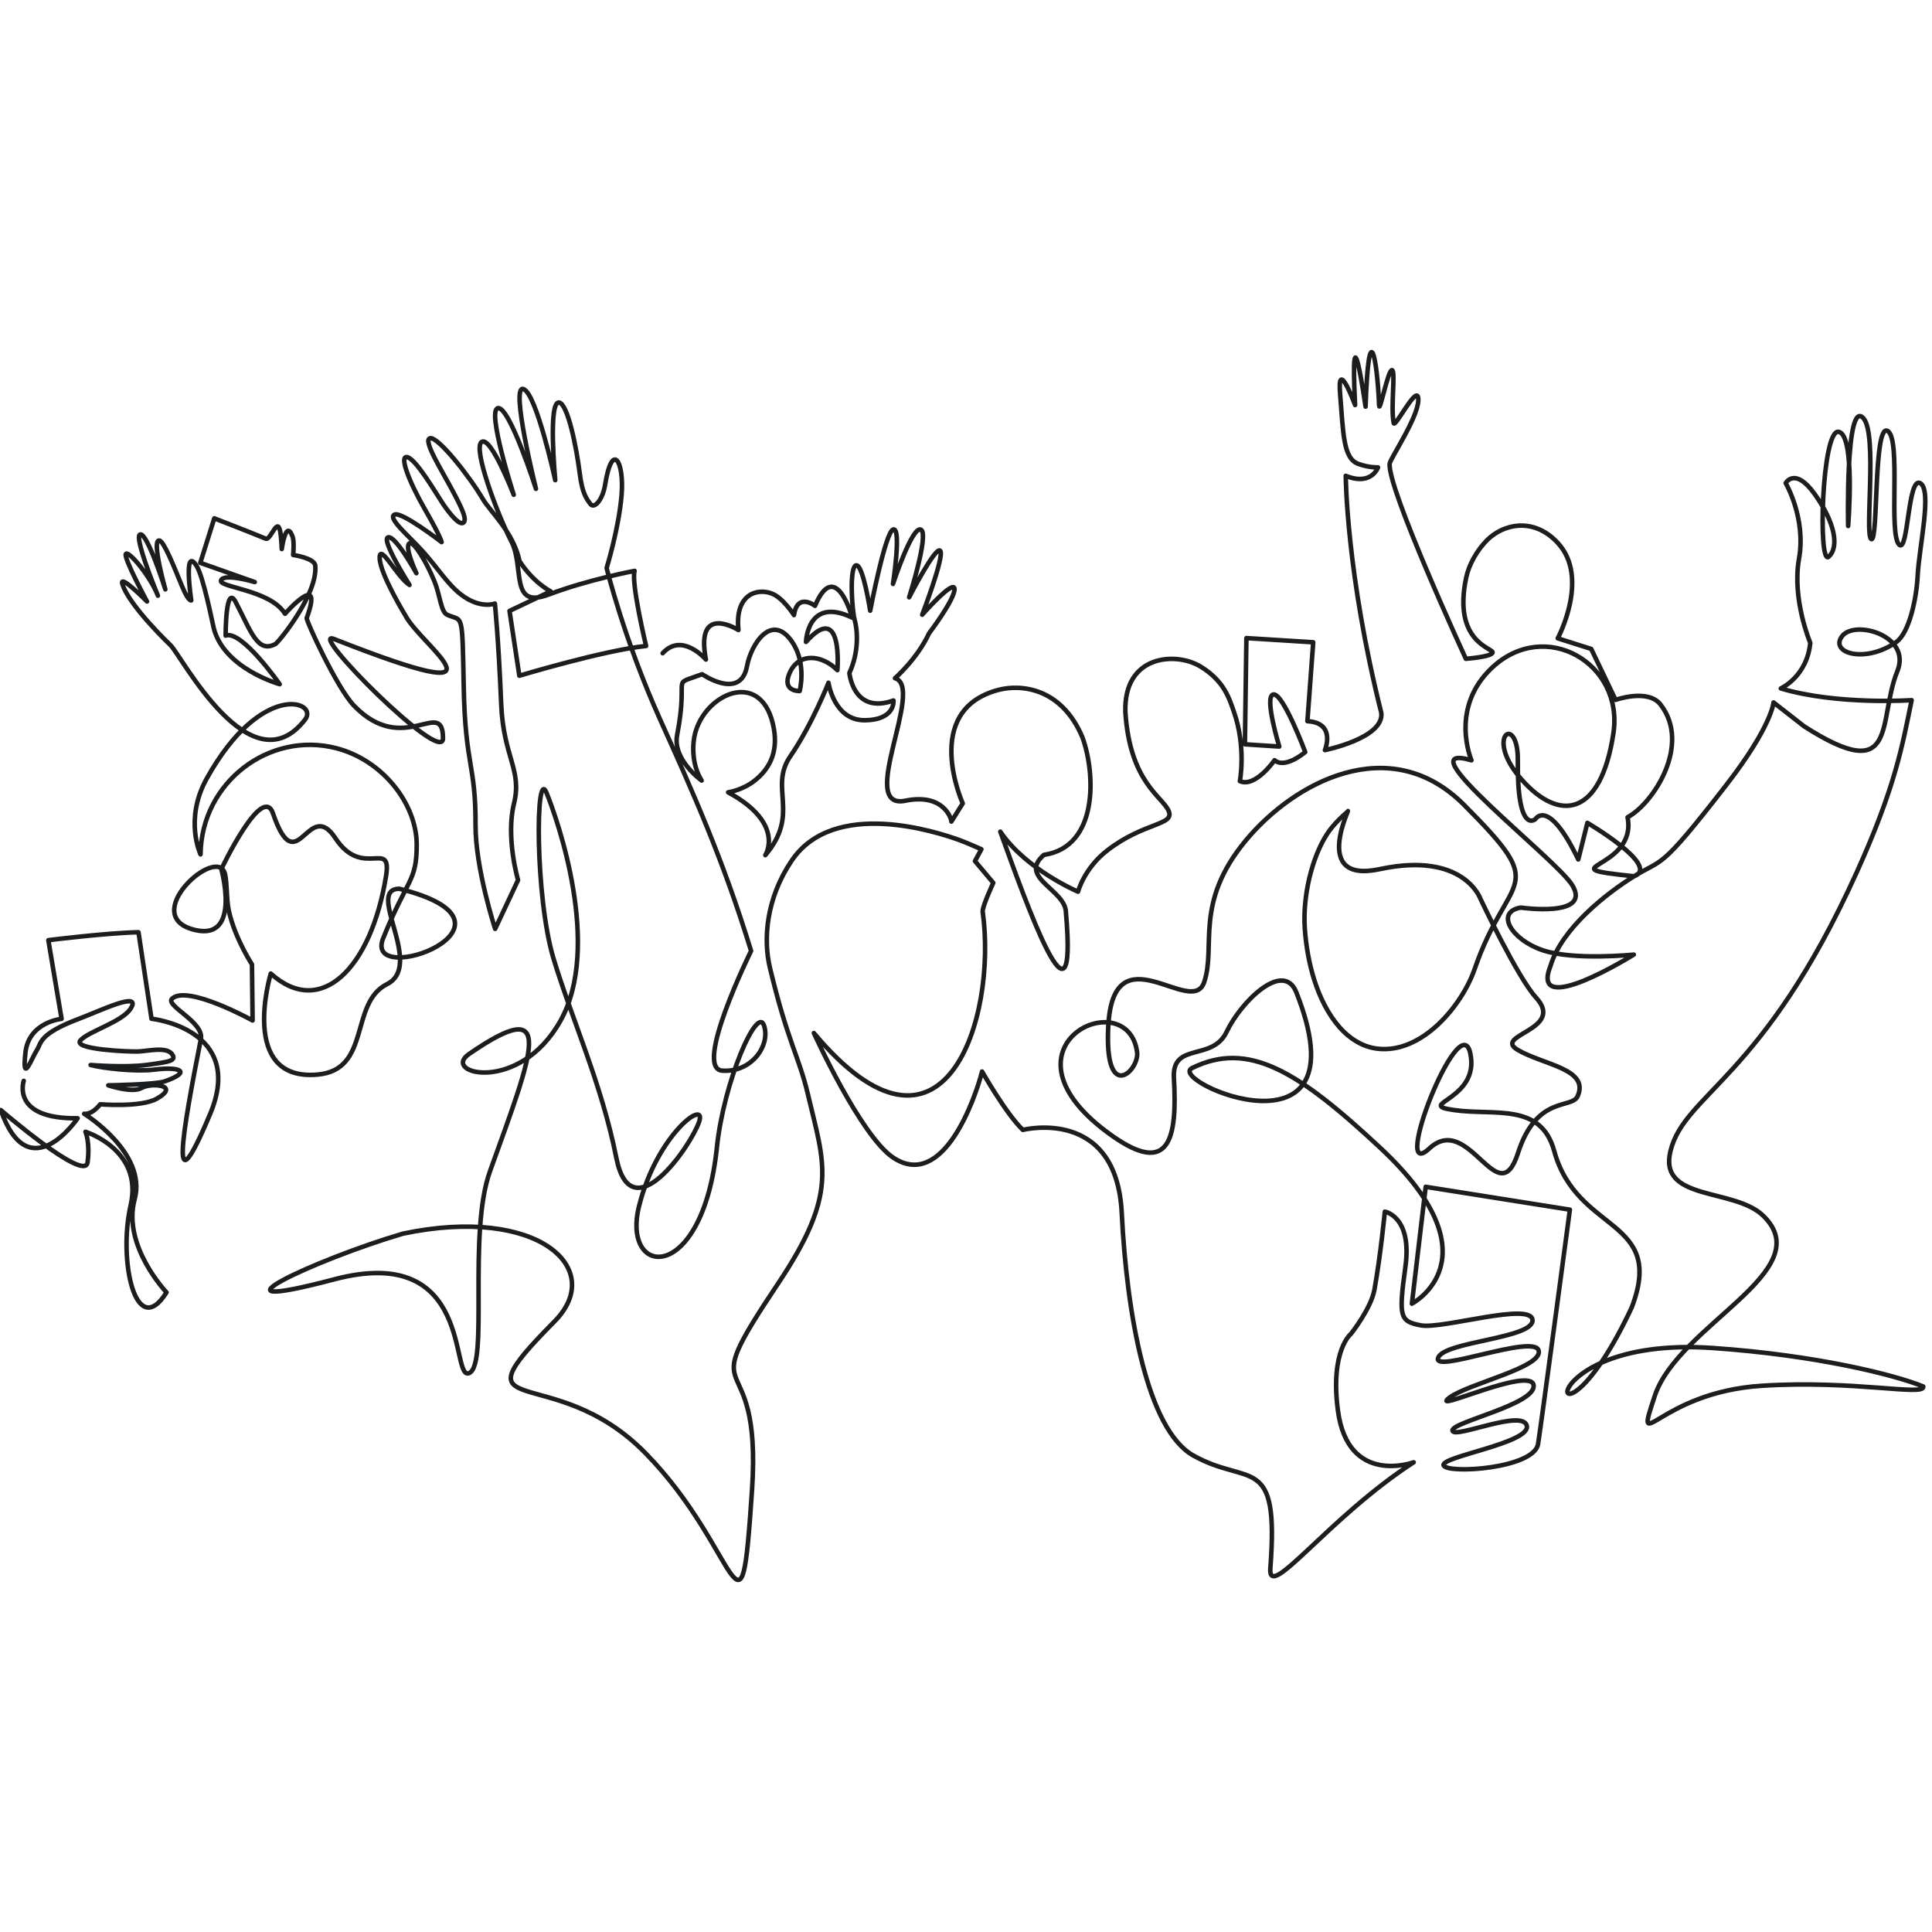 <?xml version="1.0" encoding="UTF-8"?><svg id="Layer_1" xmlns="http://www.w3.org/2000/svg" viewBox="0 0 1280 1280"><defs><style>.cls-1{fill:none;stroke:#1c1d1f;stroke-linecap:round;stroke-linejoin:round;stroke-width:3px;}</style></defs><path class="cls-1" d="M15.73,716.09s-8.77,25.45,35.7,24.79c0,0-32.25,47.86-50.9-5.42,0,0,55.65,48.02,57.46,34.71,1.8-13.3-1.38-20.35-1.38-20.35,0,0,38.39,11.84,29.97,48.64-8.42,36.8,3.37,90.22,23.75,57.77,0,0-29.51-30.87-21.12-61.7,8.39-30.83-33.44-56.63-33.44-56.63,0,0,4.63,1.22,10.62-6.28,0,0,26.93,2.21,37.43-3.68,16.23-9.12-3.82-10.79-9.96-7.14-6.14,3.66-22.11-1.74-22.11-1.74,0,0,31.11-.44,37.42-2.65,17.87-6.24,10.72-9.96-6.98-7.75-12.12,1.52-33.23-.76-42.17-3.08,0,0,22.78,1.92,37.45-.08,14.68-1.99,20.14-2.69,16.23-7.42-3.91-4.74-16.09-1.63-22.38-1.43-6.29,.19-43.05-1.35-38.1-7.29,4.95-5.94,27.72-12.25,33.35-21.15,7.64-12.08-20.2,1.47-33.9,6.62-27.27,10.26-25.1,16.11-28.31,21.01-3.22,4.9-10.02,23.82-7.47,1.31,2.28-20.04,23.91-22.15,23.91-22.15l-8.77-52.11s38.73-4.85,59.72-5.25l8.63,57.3s62.55,6.59,38.83,63.11c-27.83,66.31-18.4,12.85-6.12-49.71,2.21-11.29-24.06-22.18-19.03-26.75,10.27-9.32,53.3,14.51,53.3,14.51l-.42-37.15s-11.45-17.54-15.36-35.68c-1.62-7.54-1.07-17.76-2.48-24.06-4.6-20.57-59.18,28.62-19.02,37.12,29.67,6.27,16.56-40.54,16.56-40.54,0,0,27.21-57.31,34.22-36.88,15.93,46.46,23.19-11.22,41.34,16.38,18.14,27.59,37.66-.14,33.53,25.3-9.85,60.75-43.08,94.37-76.34,64.42,0,0-21.63,71.56,30.94,66.94,35.74-3.13,21.01-47.31,46.07-59.92,25.06-12.61-14.7-63.09,8.21-63.2,94.62,23.67-24.64,67.19-10.71,32.69,16.08-39.8,22.16-37.17,22.18-61.78,.02-27.28-22.65-56.23-53.49-64.09-44.28-11.29-89.11,22.54-89.74,70.41,0,0-10.94-23.18,4.06-50.16,36.21-65.13,74.6-51.26,65.2-39.14-35.91,46.29-81.64-41.84-89.1-49.28,0,0-27.62-26.19-31.97-40.65-2.08-6.92,16.36,11.67,16.36,11.67,0,0-15.92-29.52-13.99-31.58,1.93-2.07,16.15,14.73,21.21,27.73,0,0-16.47-39.75-11.68-40.59,4.79-.84,16.59,36.4,16.59,36.4,0,0-9.3-32.91-4-32.34,3.04,.33,9.7,17.24,15.19,30.55,4.09,9.91,5.98,9.13,5.98,9.13,0,0-5.41-36.8,3.51-22.91,4.52,7.05,10.59,38.09,11.39,41.24,6.82,26.95,43.73,37.18,43.73,37.18,0,0-25.35-36.27-35.85-32.2,0,0-.08-35.13,6.7-22.15,10.29,19.69,14.4,34.04,26.31,27.71,1.89-1,28.26-32.96,26.37-51.96-.5-5.01-14.65-7.03-14.65-7.03,0,0,.93-8.78-.41-12.29-4.49-11.79-7.13,8.38-7.13,8.38,0,0-.2-5.41-.71-9.61-1.69-14.09-6.42,4.15-9.92,2.72-13.68-5.62-34.07-13.47-34.07-13.47l-9.26,29.48,36.09,12.75s-20.02-6.06-22.34-1.24c-2.32,4.84,32.52,6.12,42.38,22.24,0,0,26.18-29.73,14.36,2.83-.55,1.51,20.01,46.32,31.35,58.07,33.18,34.38,58.96-6.29,58.94,21.7-.01,18.2-90.74-73.18-72.23-65.9,124.91,49.18,57.77,4.71,47.3-15.61,0,0-16.94-27.69-17.01-38.08-.07-10.41,11.59,12.73,19.78,17.91,0,0-19.13-30.19-14.23-31.57,4.9-1.39,18.76,23.79,18.76,23.79,0,0-8.64-18.49-4.27-19.94,2.62-.87,10.8,11.92,16.31,25.52,3.68,9.09,4.2,20.08,8.39,21.96,10.46,4.67,9.93-3.52,10.96,48.37,1.03,51.9,7.97,50.64,7.8,90.84-.12,28.77,13,68.88,13,68.88l15.17-32.33s-8.25-28.2-2.7-50.66c5.56-22.45-7.05-30.92-8.47-65.98-1.74-42.81-4.18-66.58-4.18-66.58,0,0-9.62,3.91-22.5-6.01-8.95-6.91-15.41-17.6-25.12-28.38-9.71-10.79-23.41-21.96-18.96-24.49,4.45-2.54,31.28,18.18,31.28,18.18,0,0-.26-2.91-11.09-21.77-10.83-18.86-17.26-36.09-11.52-34.48,5.74,1.61,17.91,22.28,23.07,30.2,2.57,3.95,10.5,15.05,13.73,13.33,3.23-1.72-.99-10.26-7.43-22.3-6.72-12.56-19.59-32.98-14.29-33.81,5.3-.83,25.54,24.53,34.89,40.35,5.11,8.65,20.13,21.7,24.3,41.11,9.26,14.37,20.59,20,20.59,20l-27.25,12.96,6.51,42.94s56.28-16.95,83.97-19.72c0,0-10.07-41.94-7.6-49.76,0,0-30.83,5.79-56.95,15.7-26.12,9.91-15.8-18.19-24.78-35.38-8.98-17.2-25.81-61.96-19.57-65.77,6.23-3.82,21.21,35.06,21.21,35.06,0,0-18.11-56.31-10.42-57.42,7.7-1.11,25.14,53.46,25.14,53.46,0,0-17.02-68.55-8.41-66.15,8.61,2.4,21.19,60.42,21.19,60.42,0,0-5.02-53.57,2.78-51.4,5.5,1.54,11.1,28.31,13.51,47.3,1.6,12.61,4.27,16.22,6.95,19.84,2.66,3.59,8.21-2.78,9.8-12.7,4.72-29.44,12.8-15.38,10.9,6.98-1.9,22.37-9.9,48.15-9.9,48.15,0,0,11.54,47.31,35.29,100.04,21.62,47.99,41.56,92.16,60.42,153.67,0,0-38.45,77.84-19.18,79.31,19.27,1.46,32.23-16.52,27.74-29.94-4.48-13.42-26.67,37.14-31.21,80.79-9.53,91.55-63.54,86.73-51.55,38.84,11.99-47.87,45.29-71.62,39.72-55.65-5.56,15.96-44.88,73.42-54.79,23.78-9.9-49.65-29.34-91.4-41.62-132.06-12.28-40.66-11.98-127.79-4.63-109.83,7.35,17.95,36.65,101.85,9.33,150.87-27.32,49.02-79.5,35.17-60.73,22.24,58.66-40.43,42.77-2.65,13.92,77.68-14.79,41.17-.79,127.56-13.68,133.62-12.9,6.06,3.66-86.64-89.38-62.09-93.04,24.56-13.03-13.01,45.42-30.25,89.49-18.77,135.04,23.18,100.38,58.19-68.67,69.33-1.35,24.34,60.27,87.21,63.37,64.64,62.89,138.8,70.61,24.49,6.97-103.18-41.22-49.43,17.3-136.88,40.16-60.02,30.78-78.49,19.7-125.45-5.9-24.98-13.36-34.51-25.12-83.66-4.69-19.61-2.21-46.39,14.35-70.94,27.95-41.46,96.16-19.2,111.57-13.57,4.33,1.59,14.16,5.94,14.16,5.94l-4.26,7.82,12.13,14.43s-7.43,16.05-7,19.14c9.89,71.3-25.93,182.84-111.85,80.38,0,0,30.92,67.97,52.4,82.42,33.19,22.34,54.48-39.14,59.04-56.93,0,0,15.9,28.05,27.01,38.68,0,0,61.99-15.75,65.52,55.01,3.35,67.32,16.9,143.55,47.39,160.7,37.06,20.85,56.98-2.34,51.06,74.76-1.73,22.59,38.16-33.41,94.97-70.26,0,0-43.57,16.08-50.21-34.37-5.24-39.81,8.71-50.79,8.71-50.79,0,0,13.27-16.71,15.51-29.23,4.01-22.32,6.88-51.65,6.88-51.65,0,0,18.25,2.97,13.63,36.52-4.61,33.55-3.74,36.11,10.26,38.81,13.99,2.7,73.28-15.76,73.94-3.49,.66,12.27-58.36,14.04-62.51,24.94-4.15,10.91,63.43-16,66.56-4.81,3.14,11.19-46.76,21.91-59.1,31.28-14.38,10.91,53.86-21.08,55.77-8.32,1.91,12.78-54.92,24.55-53.74,30.18,1.17,5.63,46.72-14.7,49.25-3.22,2.53,11.48-57.74,20.46-55.11,26.25,2.64,5.8,60.05,2.08,62.58-14.26,2.53-16.34,21.07-155.2,21.07-155.2l-95.54-15.15-9.14,77.44s57.57-29.99-20.91-103.23c-54.56-50.92-87.44-71.28-124.79-52.85-17.28,8.52,115.11,66.12,69.16-50.15-8.55-21.65-36.79,6.22-46.2,26.11-9.42,19.9-36.32,6.45-34.93,30.6,2.33,40.43-2.99,65.14-41.12,38.14-82.35-58.34,10.4-102.25,16.74-55.28,1.63,12.11-21.76,34.74-19.11-17.04,3.29-64.36,55.32-5.47,63.49-29.18,8.16-23.71-6.96-52.25,27.55-93.92,32.18-38.86,95.68-72.78,144.6-23.76,58.2,58.34,29.57,43.55,7.09,108.87-8.11,23.55-34.68,56.64-64.89,52.69-9.63-1.26-18.3-6.92-24.55-14.06-15.25-17.45-21.54-43.61-23.07-65.36-1.52-21.6,4.69-47,14.53-62.42,2.29-3.59,5.12-6.85,8.14-9.91,1.71-1.73,3.51-3.38,5.4-4.94,4.54-7.7-25.63,47.92,21.52,37.8,55.78-11.98,66.76,19.63,66.76,19.63,0,0,24.58,52.15,36.86,65.48,19.7,21.42-29.03,24.7-12.14,34.64,16.89,9.95,47.67,12.52,39.69,30.66-3.84,8.75-27.09-.96-39.56,37.76-13.11,40.72-32.34-27.63-58.69-3.12-26.36,24.51,20.12-94.62,27.08-63.25,6.97,31.37-37.59,33.97-10.79,37.8,26.8,3.84,57.57-5.15,66.41,27.06,15.14,55.26,74.16,44.12,51.35,103.8-54.56,116.08-75.44,17.89,53.81,26.79,68.09,4.69,120.47,17.73,139.39,25.51,1.2,6.66-45.58-4.37-106.74-.51-69.31,4.36-85.34,49.48-71.15,6.69,15.6-47.07,109.49-82.84,71.84-119.32-19.31-18.72-69.77-9.42-61.42-42.98,9.48-38.09,61.48-47.69,123.39-184.62,25.62-56.67,30.23-84.02,36.36-113.98,0,0-49.25,3.41-86.68-7.78,0,0,17.38-7.76,19.52-30.2,0,0-12.26-28.82-7.46-55.75,4.8-26.93-8.84-50.09-8.84-50.09,0,0,6.17-11.09,19.32,7.42,13.15,18.5,16.41,34.78,9.2,41.36-7.21,6.58-4.61-84.73,6.56-82.75,11.19,1.97,6.31,62.4,6.31,62.4,0,0-1.82-84.68,10.11-71.42,9.51,10.57,.6,77.96,5.26,80.13,4.67,2.16,1.38-76.55,10.69-71.74,9.31,4.8,.38,69.14,7.88,75.54,5.93,5.04,5.61-45.36,13.77-40.92,8.15,4.43-.71,42.25-1.65,61.35-.74,15.03-5.54,37.92-14.28,44.03-20.4,14.29-44.22,7.29-35.84-3.91,8.37-11.18,46.28-.48,36.66,23.14-13.38,32.92,1.42,76.88-61.69,36.57l-20.33-15.86s-1.16,15.73-31.06,54.36c-45.07,58.22-41.64,48.59-61.77,61.06-17.41,10.79-47.45,34.14-54.89,58.96-14.48,36.12,55.13-7.33,55.13-7.33,0,0-40.06,4.13-60.71-3.01-20.65-7.14-31.2-25.22-14.2-28.14,0,0,47.22,6.83,34.18-14.8-10.49-17.4-113.29-96.26-66.81-82.78,0,0-14.99-34.5,13.61-61.35,35.37-33.19,87.43-2.77,80.43,43.43-8.35,55.13-35.67,59.25-60.97,30.49-25.3-28.76-2.07-44.07-2.37-12.62-.49,50.23,11.71,38.97,11.71,38.97,0,0,8.49-14.48,28.35,26.78l6.04-24.25s48.94,28.69,30.93,35.39c-60.43-6.35,2.53-3.6-4.31-39.11,17.18-9.17,42.4-48.25,21.81-74.71-8.34-10.72-29.76-3.05-29.76-3.05l-16.14-33.76-22.17-7.03s21.43-40.01,.11-63.12c-16.24-17.61-36.48-12.5-47.04-1.83-6.55,6.62-11.91,16.04-13.73,24.69-8.98,42.48,17.42,46.61,17.48,49.55,.08,2.94-17.71,4.28-17.71,4.28,0,0-52.09-113.04-50.48-129.27,.34-3.48,21.06-33.77,18.83-44.02-1.51-6.93-15.39,20.64-16.13,17.11-2.17-10.42,1.43-34.91-1.18-35.06-2.62-.15-8.26,29.11-8.5,23.32-1.23-30.8-6.84-61.29-8.98,.85,0,0-10.4-72.48-6.94-1.05,0,0-12.04-32.58-9.92-7.21,2.12,25.35,1.89,42.59,12.05,46.2,7.45,2.65,13.06,2.32,13.06,2.32,0,0-4.34,12.56-21.38,5.57,0,0,.3,64.41,23.56,157.08,1.95,16.73-37.36,24.66-37.36,24.66,0,0,7.63-18.13-11.6-19.17l3.85-52.28-44.27-2.77-.99,70.37,22.77,1.49s-10.32-33.67-3.85-34.51c6.47-.82,21.05,38.15,21.05,38.15,0,0-13.24,11.46-20.33,5.4,0,0-12.64,18.36-22.97,13.88,0,0,4.27-22.36-3.88-45.75-3.19-9.15-6.58-20.73-22.33-30.26-16.16-9.79-50.91-7.83-49.65,30.29,3.03,46.77,24.74,55.98,28.71,65.54,3.98,9.55-16.18,7.19-40.6,26-15.46,11.91-19.48,27.41-19.48,27.41,0,0-34.34-14.5-51.49-39.78,17.14,47.35,51.41,144.21,43.47,53.53-.19-15.12-32.1-23.04-14.56-38.14,36.34-5.35,34.16-54.11,25.52-77.81-13.71-32.71-40.49-35.47-55.67-31.48-51.54,13.55-23.65,75.2-23.65,75.2l-7.54,12.04c.04-2.12-5.29-18.95-30.44-13.83-32.63,6.66,13.22-75.25-6.91-81.17,0,0,14.55-12.57,22.59-29.75,0,0,17.1-22.52,16.85-29.37-.25-6.85-21.41,17.07-21.41,17.07,0,0,14.87-38.69,11.96-42.36-2.91-3.68-20.61,30.82-20.61,30.82,0,0,13.31-41.76,7.83-44.82-5.69-3.04-18.53,35.94-18.53,35.94,0,0,5.6-36.59,.35-36.13-5.25,.45-15.46,53.88-15.46,53.88,0,0-4.77-31.02-9.33-30.04-4.57,.99-2.79,29.63-.95,36.14,1.84,6.51,3.07,21.04-3.5,35.14,0,0,2.49,27.83,29.22,18.25,0,0,1.46,12.88-19,13.09-20.46,.21-24.08-24.84-24.08-24.84,0,0-10.79,27.61-25.25,48.67-14.47,21.06,6.84,38.04-16.59,65.56,0,0,13.55-20.98-24.65-41.64,0,0,9.25-1.27,17.34-7.55,9.12-7.06,15.95-17.84,12.98-34.63-6.98-39.36-43.64-24.72-51.74,1.55-2.71,8.78-2.55,22.74,3.9,32.83,0,0-19.39-13.76-16.26-30.11,8.04-41.93-5.23-32.18,16.58-40.34,0,0,25.49,17.64,29.71-5.32,2.7-14.7,16.48-35.99,30-15.94,9.69,14.37,4.9,32.42,4.9,32.42,0,0-12.34,.49-6.51-12.3,6.08-13.31,21.22-11.86,31.49-1.54,0,0,3.97-46.56-20.79-18.71,0,0,.89-30.52,30.69-16.04,0,0-11.08-40.27-24.71-7.87,0,0-11.72-9.13-13.93,6.13,0,0-7.21-11.49-14.82-14.32-10.01-3.73-24.45,.78-21.98,24.23,0,0-28.86-18.32-21.55,19.54,0,0-15.81-18.44-28.66-4.17"/></svg>